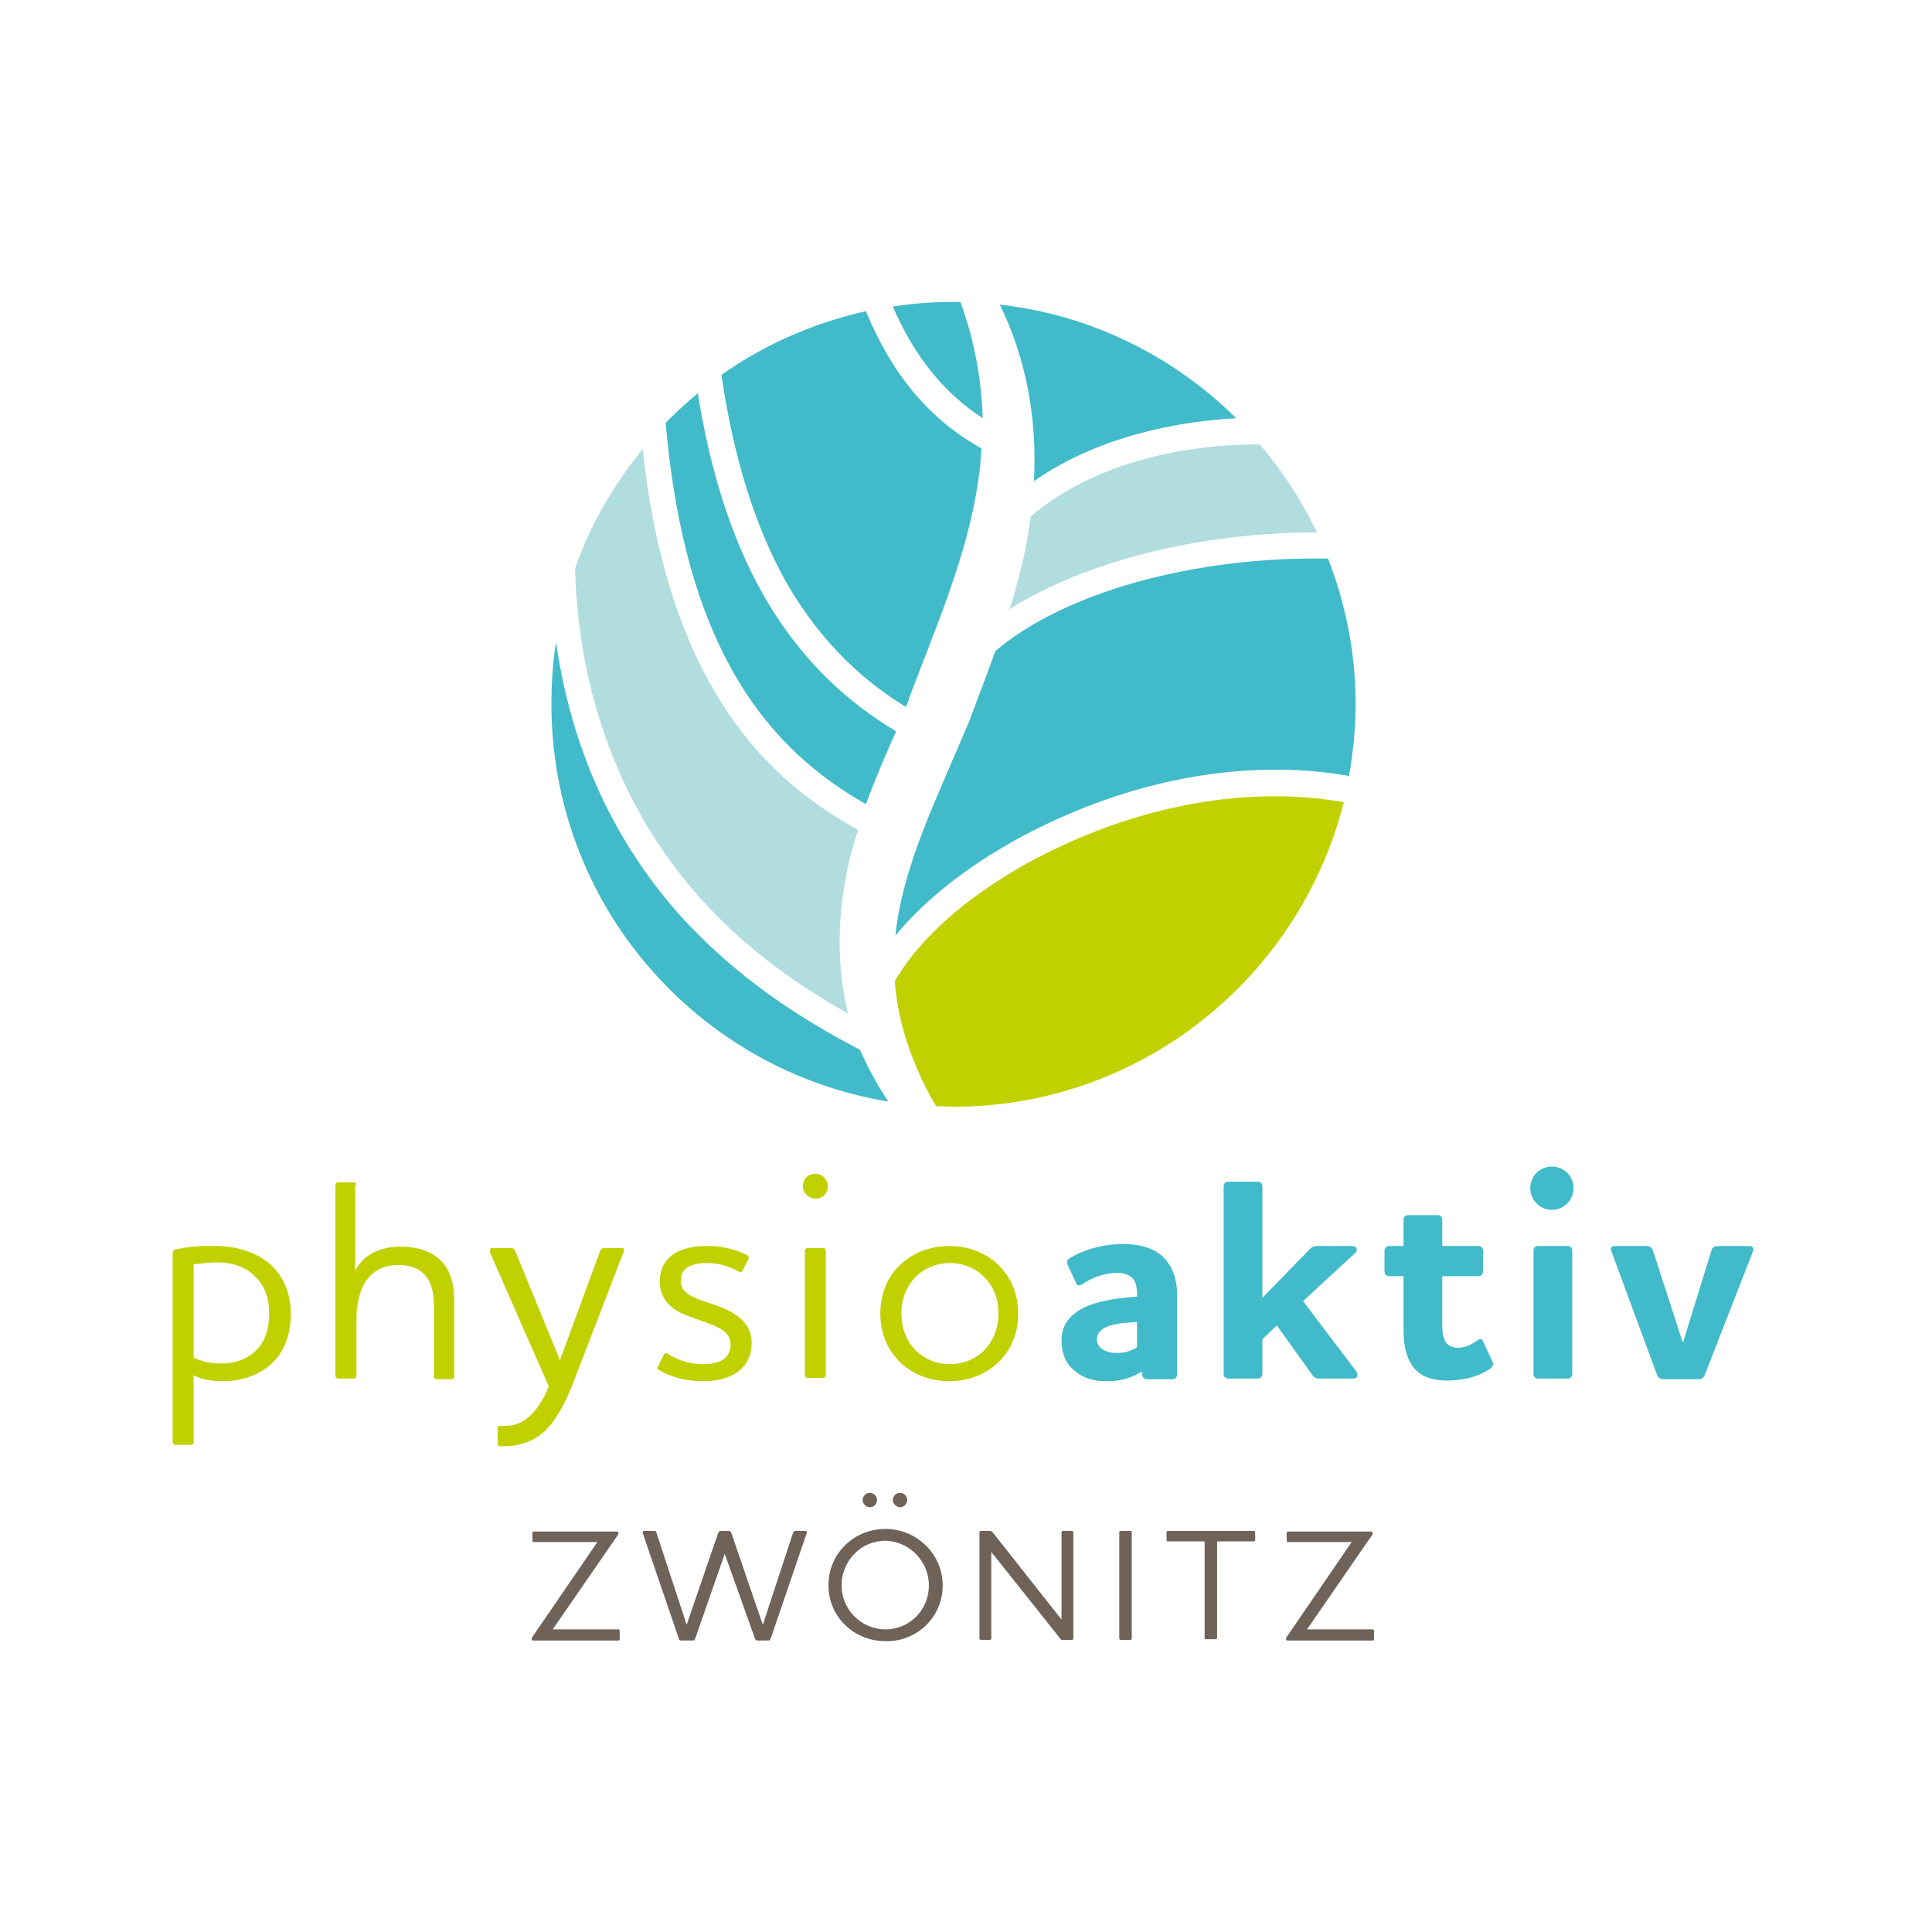 <?xml version="1.0" encoding="utf-8"?>
<!-- Generator: Adobe Illustrator 28.1.0, SVG Export Plug-In . SVG Version: 6.00 Build 0)  -->
<svg version="1.1" id="Ebene_1" xmlns="http://www.w3.org/2000/svg" xmlns:xlink="http://www.w3.org/1999/xlink" x="0px" y="0px"
	 viewBox="0 0 294.3 294.3" style="enable-background:new 0 0 294.3 294.3;" xml:space="preserve">
<style type="text/css">
	.st0{fill:#6F6259;}
	.st1{fill:#41BBC9;}
	.st2{fill:#C1D100;}
	.st3{fill:#B2DDDF;}
</style>
<g>
	<path class="st0" d="M81,249.5c0,0,0,0.1,0,0.2c0,0.1,0.1,0.2,0.2,0.2h13c0.1,0,0.2-0.1,0.2-0.2v-1.3c0-0.1-0.1-0.2-0.2-0.2h-10
		l10-14.5c0-0.1,0-0.1,0-0.2c0-0.1-0.1-0.2-0.2-0.2H81.3c-0.1,0-0.2,0.1-0.2,0.2v1.2c0,0.1,0.1,0.2,0.2,0.2H91L81,249.5L81,249.5z
		 M116.2,247.5L116.2,247.5l-4.8-14c-0.1-0.2-0.2-0.3-0.4-0.3h-1.2c-0.2,0-0.3,0.1-0.4,0.3l-4.8,14h0l-4.6-14c0-0.2-0.1-0.3-0.4-0.3
		h-1.5c-0.2,0-0.2,0.2-0.2,0.3l5.5,16.1c0.1,0.2,0.2,0.3,0.4,0.3h1.7c0.2,0,0.3,0,0.4-0.3l4.5-12.9h0l4.6,12.9
		c0.1,0.2,0.2,0.3,0.4,0.3h1.6c0.2,0,0.3,0,0.4-0.3l5.5-16.1c0-0.1,0-0.3-0.2-0.3h-1.5c-0.2,0-0.3,0.1-0.4,0.3L116.2,247.5
		L116.2,247.5z M143.6,241.5c0-4.8-4-8.6-8.7-8.6c-4.8,0-8.7,3.7-8.7,8.6c0,4.8,3.9,8.5,8.7,8.5
		C139.6,250.1,143.6,246.4,143.6,241.5L143.6,241.5z M141.5,241.5c0,3.7-2.9,6.7-6.6,6.7c-3.7,0-6.7-3-6.7-6.7
		c0-3.7,2.9-6.8,6.7-6.8C138.6,234.8,141.5,237.9,141.5,241.5L141.5,241.5z M132.5,229.6c0.6,0,1.1-0.5,1.1-1.1s-0.5-1.1-1.1-1.1
		c-0.6,0-1.1,0.5-1.1,1.1S132,229.6,132.5,229.6L132.5,229.6z M137.1,229.6c0.6,0,1.1-0.5,1.1-1.1s-0.5-1.1-1.1-1.1
		c-0.6,0-1.1,0.5-1.1,1.1S136.6,229.6,137.1,229.6L137.1,229.6z M161.7,246.7l-10.5-13.3c-0.2-0.2-0.3-0.2-0.5-0.2h-1.3
		c-0.1,0-0.2,0.1-0.2,0.2v16.2c0,0.1,0.1,0.2,0.2,0.2h1.4c0.1,0,0.2-0.1,0.2-0.2v-13.2l10.5,13.2c0.1,0.2,0.2,0.2,0.4,0.2h1.4
		c0.1,0,0.2-0.1,0.2-0.2v-16.2c0-0.1-0.1-0.2-0.2-0.2h-1.4c-0.1,0-0.2,0.1-0.2,0.2V246.7L161.7,246.7z M170.7,233.2
		c-0.1,0-0.2,0.1-0.2,0.2v16.2c0,0.1,0.1,0.2,0.2,0.2h1.5c0.1,0,0.2-0.1,0.2-0.2v-16.2c0-0.1-0.1-0.2-0.2-0.2H170.7L170.7,233.2z
		 M177.9,233.2c-0.1,0-0.2,0.1-0.2,0.2v1.2c0,0.1,0.1,0.2,0.2,0.2h5.6v14.7c0,0.1,0.1,0.2,0.2,0.2h1.5c0.1,0,0.2-0.1,0.2-0.2v-14.7
		h5.6c0.1,0,0.2-0.1,0.2-0.2v-1.2c0-0.1-0.1-0.2-0.2-0.2H177.9L177.9,233.2z M195.9,249.5c0,0,0,0.1,0,0.2c0,0.1,0.1,0.2,0.2,0.2h13
		c0.1,0,0.2-0.1,0.2-0.2v-1.3c0-0.1-0.1-0.2-0.2-0.2h-10l10-14.5c0-0.1,0-0.1,0-0.2c0-0.1-0.1-0.2-0.2-0.2h-12.7
		c-0.1,0-0.2,0.1-0.2,0.2v1.2c0,0.1,0.1,0.2,0.2,0.2h9.7L195.9,249.5L195.9,249.5z"/>
	<path class="st1" d="M170.2,193.9c1,0,1.9,0.3,2.4,0.9c0.4,0.5,0.6,1.3,0.6,2.3v0.4c-2.4,0.2-5.5,0.5-7.9,1.6
		c-2.1,1-3.6,2.5-3.6,5.1c0,2,0.7,3.6,2,4.6c1.2,1.1,2.9,1.6,4.7,1.6c2,0,3.6-0.3,5.4-1.4h0.2v0.4c0,0.4,0.3,0.7,0.7,0.7h3.9
		c0.4,0,0.7-0.3,0.7-0.7v-12.2c0-2.5-0.7-4.1-1.8-5.4c-1.7-1.9-4.3-2.3-6.4-2.3c-3.2,0-6.1,0.9-8.2,2.2c-0.4,0.3-0.4,0.5-0.3,0.9
		l1.3,2.8c0.2,0.5,0.5,0.5,1,0.2C166.2,194.7,168.1,193.9,170.2,193.9L170.2,193.9z M170.1,206.1c-1.6,0-3-0.7-3-2.1
		c0-2.2,3.4-2.5,6.1-2.6v3.8C172.2,205.9,171.1,206.1,170.1,206.1L170.1,206.1z M199.8,209.3c0.3,0.5,0.6,0.7,1.1,0.7h5.2
		c0.8,0,0.8-0.6,0.5-1.1l-8.1-10.7l7.9-7.3c0.5-0.4,0.3-1.1-0.4-1.1h-5.3c-0.6,0-0.8,0.1-1.3,0.6l-7.1,7.3v-17
		c0-0.4-0.3-0.7-0.7-0.7h-4.5c-0.4,0-0.7,0.3-0.7,0.7v28.6c0,0.4,0.3,0.7,0.7,0.7h4.5c0.4,0,0.7-0.3,0.7-0.7V204l2.2-2.1
		L199.8,209.3L199.8,209.3z M219.7,194.4h5.5c0.4,0,0.7-0.3,0.7-0.7v-3.2c0-0.4-0.3-0.7-0.7-0.7h-5.5v-4c0-0.4-0.3-0.7-0.7-0.7h-4.5
		c-0.4,0-0.7,0.3-0.7,0.7v4h-2.2c-0.4,0-0.7,0.3-0.7,0.7v3.2c0,0.4,0.3,0.7,0.7,0.7h2.2v8.4c0,2.1,0.4,4.1,1.6,5.6
		c1,1.2,2.6,1.9,5.1,1.9c2.6,0,5-0.7,6.6-1.9c0.3-0.2,0.4-0.6,0.3-0.9l-1.5-3.2c-0.1-0.4-0.5-0.4-0.9-0.1c-1.1,0.8-2,1.1-2.9,1.1
		c-1,0-1.7-0.4-2-1.1c-0.3-0.6-0.4-1.3-0.4-2.3V194.4L219.7,194.4z M233.6,190.5v18.8c0,0.4,0.3,0.7,0.7,0.7h4.5
		c0.4,0,0.7-0.3,0.7-0.7v-18.8c0-0.4-0.3-0.7-0.7-0.7h-4.5C233.8,189.8,233.6,190.1,233.6,190.5L233.6,190.5z M236.4,184.3
		c1.8,0,3.3-1.5,3.3-3.3s-1.4-3.3-3.3-3.3c-1.9,0-3.3,1.5-3.3,3.3S234.6,184.3,236.4,184.3L236.4,184.3z M267,190.7
		c0.2-0.4,0.1-0.9-0.5-0.9h-4.7c-0.6,0-1,0.2-1.1,0.7l-4.3,13.9h-0.1l-4.5-13.9c-0.2-0.5-0.5-0.7-1.1-0.7H246
		c-0.7,0-0.7,0.5-0.5,0.9l6.9,18.7c0.2,0.5,0.5,0.7,1.1,0.7h5.2c0.5,0,0.8-0.2,1-0.7L267,190.7L267,190.7z"/>
	<path class="st2" d="M29.5,192.6c1.1-0.1,2.3-0.3,3.5-0.3c2.4,0,4.5,0.7,5.9,2.2c1.4,1.3,2.1,3.2,2.1,5.5c0,2.6-0.7,4.5-2,5.7
		c-1.5,1.5-3.5,2-5.2,2c-1.8,0-3-0.3-4.3-0.9V192.6L29.5,192.6z M26.8,190.3c-0.4,0.1-0.5,0.3-0.5,0.6v28.8c0,0.2,0.2,0.4,0.4,0.4
		h2.4c0.2,0,0.4-0.2,0.4-0.4v-10.2c1.4,0.7,2.8,0.9,4.7,0.9c2.5,0,5.5-0.9,7.6-3.1c1.5-1.6,2.5-4,2.5-7.2c0-3.2-1.2-5.7-3-7.4
		c-2.1-1.9-5.1-2.9-8.5-2.9C30.5,189.7,28.3,190,26.8,190.3L26.8,190.3z M54.3,180.5c0-0.2-0.2-0.4-0.4-0.4h-2.4
		c-0.2,0-0.4,0.2-0.4,0.4v29.1c0,0.2,0.2,0.4,0.4,0.4h2.4c0.2,0,0.4-0.2,0.4-0.4v-8.7c0-1.8,0.3-3.6,1.1-5.2c1.1-2,2.9-3,5.2-3
		c1.8,0,3,0.4,3.9,1.3c1.2,1.1,1.6,2.9,1.6,5v10.7c0,0.2,0.2,0.4,0.4,0.4h2.3c0.2,0,0.4-0.2,0.4-0.4v-11.4c0-3.1-0.8-5.3-2.4-6.6
		c-1.4-1.2-3.4-1.8-5.8-1.8c-2.9,0-5.6,1.1-6.9,3.7V180.5L54.3,180.5z M95,190.7c0.1-0.2,0.1-0.6-0.3-0.6h-2.6
		c-0.4,0-0.6,0.2-0.7,0.5l-6.1,16.6l-6.8-16.6c-0.1-0.3-0.3-0.5-0.7-0.5H75c-0.4,0-0.4,0.4-0.4,0.6l9,20.5c-0.7,1.7-1.5,3-2.4,4
		c-1.2,1.3-2.5,2-4.2,2c-0.4,0-0.6,0-0.8,0c-0.2,0-0.4,0.1-0.4,0.3v2.4c0,0.2,0.1,0.4,0.4,0.4c3,0.1,5.3-0.8,7.1-2.6
		c1.5-1.6,2.7-3.8,3.8-6.5L95,190.7L95,190.7z M107.1,207.8c-2.2,0-4-0.7-5.4-1.6c-0.3-0.2-0.4-0.1-0.6,0.2l-0.9,1.8
		c-0.1,0.2-0.1,0.4,0.2,0.5c1.3,0.8,3.6,1.7,6.8,1.7c4.5,0,7.3-2.2,7.3-5.8c0-2.4-1.4-3.9-3.6-5c-1.3-0.7-3.3-1.2-4.8-1.8
		c-1.3-0.6-2.4-1.2-2.4-2.7c0-1.8,1.3-2.7,4-2.7c1.6,0,3.3,0.4,4.8,1.3c0.3,0.2,0.4,0.1,0.6-0.1l0.9-1.8c0.1-0.2,0.1-0.4-0.2-0.6
		c-1.3-0.7-3.4-1.4-6.1-1.4c-4.7,0-7.2,2-7.2,5.4c0,2.4,1.4,3.9,3.2,4.8c1.6,0.7,3.5,1.3,4.8,1.8c1.6,0.7,2.8,1.4,2.8,3.1
		C111.2,206.9,109.7,207.8,107.1,207.8L107.1,207.8z M122.6,190.5v19c0,0.2,0.2,0.4,0.4,0.4h2.4c0.2,0,0.4-0.2,0.4-0.4v-19
		c0-0.2-0.2-0.4-0.4-0.4h-2.4C122.9,190.1,122.6,190.3,122.6,190.5L122.6,190.5z M124.2,182.6c1.1,0,1.9-0.8,1.9-1.9
		c0-1.1-0.9-1.9-1.9-1.9c-1.1,0-1.9,0.8-1.9,1.9C122.3,181.7,123.2,182.6,124.2,182.6L124.2,182.6z M137.3,200.1c0-2.1,0.7-4,2-5.4
		c1.3-1.4,3.2-2.3,5.4-2.3c2.2,0,4.1,0.9,5.4,2.3c1.3,1.4,2,3.2,2,5.4c0,2.1-0.7,4-2,5.4c-1.3,1.4-3.2,2.3-5.4,2.3
		c-2.2,0-4.1-0.9-5.4-2.3C138,204.1,137.3,202.2,137.3,200.1L137.3,200.1z M134.1,200.1c0,3,1.1,5.5,2.9,7.3c1.9,1.9,4.6,3,7.6,3
		c3,0,5.7-1.1,7.6-3c1.8-1.8,2.9-4.3,2.9-7.3s-1.1-5.5-2.9-7.3c-1.9-1.9-4.6-3-7.6-3c-3,0-5.7,1.1-7.6,3
		C135.2,194.5,134.1,197.1,134.1,200.1L134.1,200.1z"/>
	<path class="st1" d="M119.6,88.4c5.6,9.9,12.5,15.7,18.4,19.3c0.2-0.5,0.4-0.9,0.5-1.4c4-10.6,8.9-21.8,10.5-33
		c0.3-1.7,0.4-3.3,0.5-5c-7.9-4.4-13.6-11.2-17.6-20.9c-8,1.8-15.5,5.1-22,9.7C111.7,69.6,115,80.1,119.6,88.4L119.6,88.4z"/>
	<path class="st1" d="M188.3,63.7c-9.5-9.4-22-15.7-36-17.3c4.1,8.4,5.7,17.6,5.2,26.9C165.5,67.7,176.2,64.4,188.3,63.7L188.3,63.7
		z"/>
	<path class="st1" d="M151.6,99.2c-1.3,3.7-2.8,7.5-3.9,10.5c-5,12-10.2,22.1-11.3,32.8c5.3-6.4,13.5-12.5,23.3-17.1
		c15.4-7.3,31.6-9.7,45.8-7.2c0.6-3.5,1-7.2,1-10.9c0-7.8-1.5-15.3-4.2-22.2C182.1,84.7,162.1,90.2,151.6,99.2L151.6,99.2z"/>
	<path class="st1" d="M149.7,63.7c-0.2-6-1.3-12-3.4-17.7c-0.3,0-0.7,0-1,0c-3.1,0-6.2,0.2-9.3,0.7
		C139.3,54.3,143.8,59.9,149.7,63.7L149.7,63.7z"/>
	<path class="st1" d="M131.9,122.5c1.4-3.8,3-7.5,4.6-11.1c-6.5-3.9-14.2-10.1-20.4-21.1c-4.6-8.2-7.9-18.4-9.8-30.4
		c-1.7,1.4-3.3,2.9-4.9,4.5C104.5,100.2,117.9,114.5,131.9,122.5L131.9,122.5z"/>
	<path class="st1" d="M131.4,160.8c-0.1-0.3-0.3-0.6-0.4-0.9c-8.5-4.4-18.8-10.8-27.8-20.9C93.2,127.6,87,113.8,84.7,97.8
		c-0.5,3.1-0.7,6.2-0.7,9.5c0,30.5,22.2,55.7,51.3,60.5C133.8,165.5,132.5,163.2,131.4,160.8L131.4,160.8z"/>
	<path class="st2" d="M161.4,129c-11.8,5.5-21,13.2-25.1,20.5c0.4,5.2,1.9,10.6,4.9,16.5c0.4,0.8,0.9,1.7,1.4,2.5
		c0.9,0,1.7,0.1,2.6,0.1c28.7,0,52.8-19.8,59.5-46.4C191.3,119.8,175.8,122.2,161.4,129L161.4,129z"/>
	<path class="st3" d="M157,78.7c-0.6,4.7-1.7,9.4-3.2,14c0,0,0,0,0,0.1c11.5-7.3,29-11.7,46.8-11.7c-2.3-4.9-5.3-9.4-8.7-13.4
		C177.6,67.7,165.1,71.7,157,78.7L157,78.7z"/>
	<path class="st3" d="M108.9,105.4c-5.7-9.7-9.4-22-11-37c-4.4,5.4-8,11.5-10.3,18.2c0.5,19.1,7,36.6,18.7,49.8
		c7.3,8.3,15.6,13.9,22.9,18c-2.3-9.1-1.4-19.1,1.5-28C123.4,122.4,115.3,116.3,108.9,105.4L108.9,105.4z"/>
</g>
</svg>
